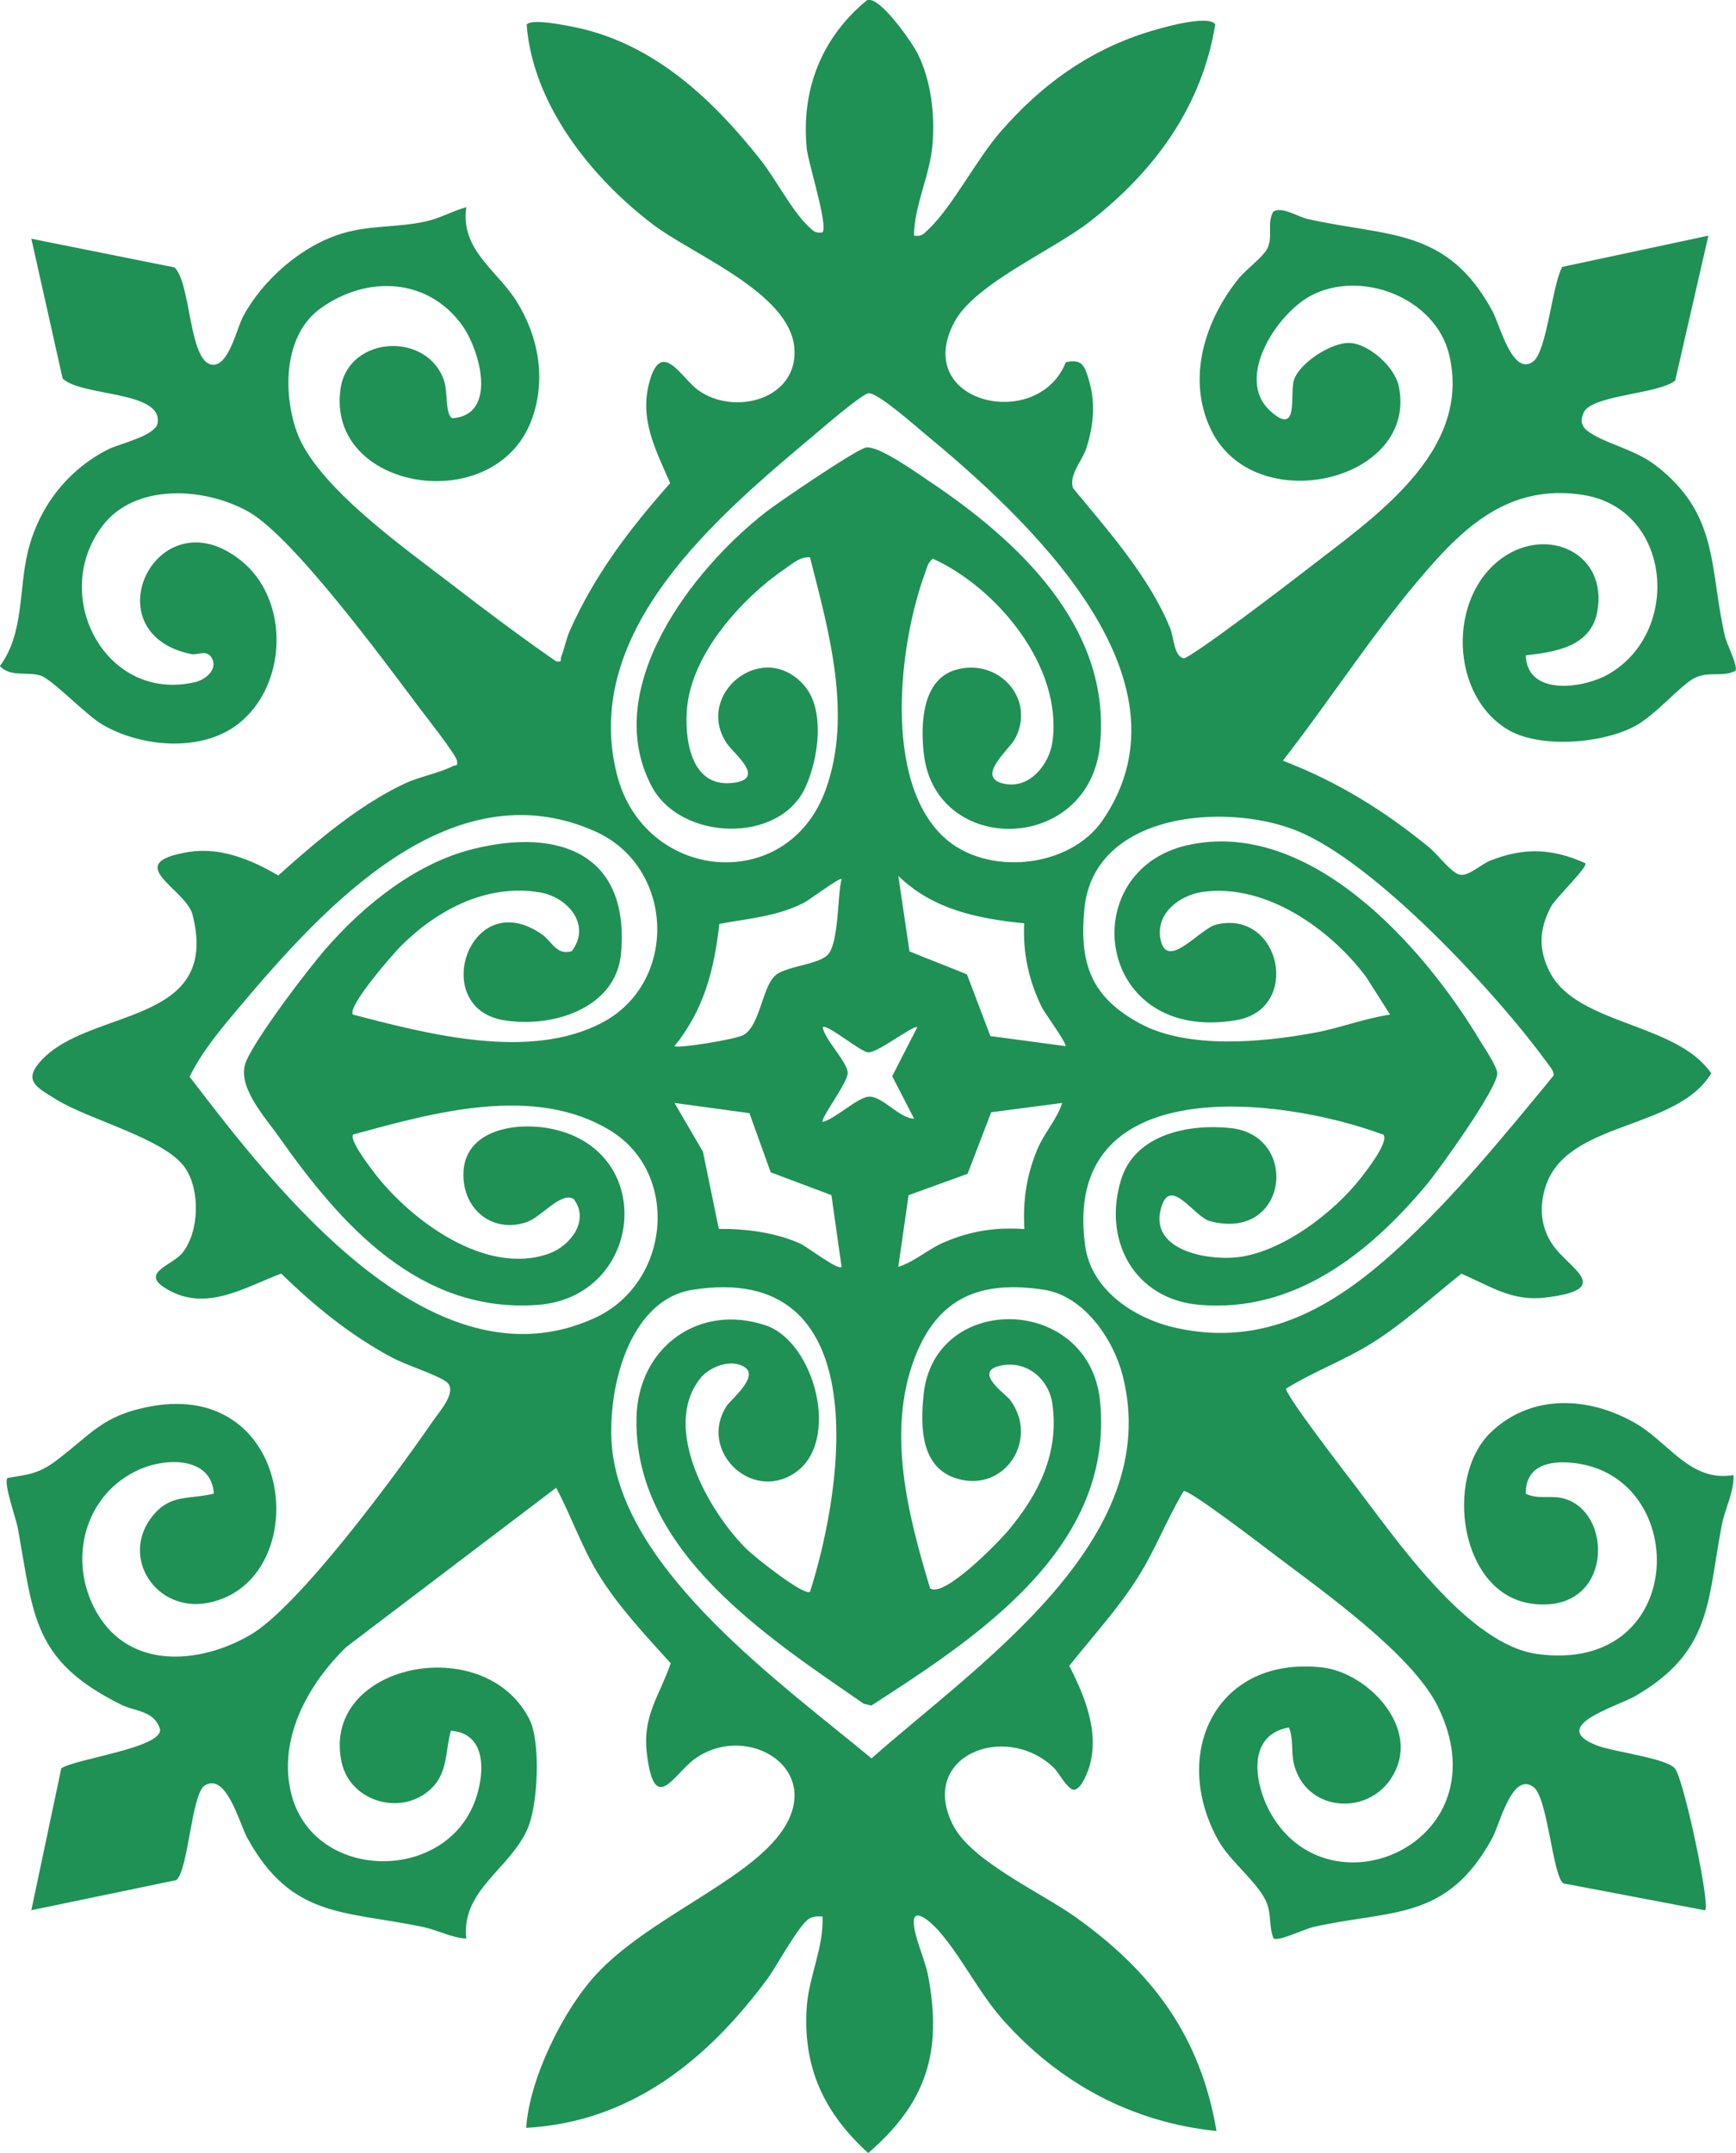 <?xml version="1.0" encoding="UTF-8"?> <svg xmlns="http://www.w3.org/2000/svg" viewBox="0 0 550.00 681.82" data-guides="{&quot;vertical&quot;:[],&quot;horizontal&quot;:[]}"><defs></defs><path fill="#1f9155" stroke="none" fill-opacity="1" stroke-width="1" stroke-opacity="1" id="tSvg3a562bb929" title="Path 1" d="M289.603 74.615C291.899 75.024 292.678 74.035 294.127 72.657C301.856 65.317 309.277 50.556 317.047 41.648C329.65 27.197 344.331 16.381 362.737 10.438C366.542 9.21 382.631 4.396 385.028 7.692C380.774 33.798 365.843 54.091 345.44 70.051C333.655 79.269 308.927 89.755 302.406 101.919C288.604 127.686 328.791 137.003 337.67 114.722C343.073 113.434 343.722 116.22 345.03 120.545C347.137 127.496 346.438 134.876 344.241 141.757C342.893 145.982 338.609 150.216 339.937 154.55C351.002 167.983 363.996 182.484 370.667 198.783C372.075 202.218 371.815 207.541 374.961 208.48C377.328 208.44 408.817 184.402 413.331 180.876C434.424 164.408 466.552 143.485 459.122 112.326C454.807 94.229 431.018 85.111 415.089 93.75C404.473 99.512 391.16 119.836 402.406 130.092C411.634 138.501 408.577 125.009 409.896 120.515C411.534 114.932 422.06 108.221 427.792 108.61C433.944 109.03 441.914 116.29 443.162 122.282C449.454 152.403 397.332 164.717 383.59 135.915C375.86 119.696 381.802 101.34 392.488 88.127C394.716 85.371 400.588 81.076 401.686 78.35C403.284 74.395 401.357 70.62 403.374 67.055C406.011 65.197 411.154 68.632 414.22 69.332C439.567 75.064 458.452 71.888 472.864 98.573C475.191 102.878 479.185 119.276 485.717 114.493C490.081 111.307 491.759 90.154 494.955 84.512C510.388 81.216 525.821 77.92 541.255 74.625C537.746 89.921 534.237 105.218 530.728 120.515C525.675 124.769 504.512 125.049 501.796 130.532C500.667 132.819 500.877 134.836 502.914 136.424C507.788 140.229 517.795 142.267 524.187 147.1C544.85 162.73 541.424 179.718 546.538 201.649C547.037 203.816 550.792 211.117 549.803 212.455C545.669 214.522 541.444 212.475 536.98 214.652C532.516 216.829 524.916 226.117 518.195 229.822C507.928 235.485 488.094 237.053 478.007 231.22C459.421 220.484 458.423 189.115 476 176.642C490.341 166.475 509.476 175.224 506.05 193.719C503.993 204.855 492.618 206.483 483.41 207.521C483.759 220.505 501.626 218.138 509.765 213.394C532.945 199.891 529.52 161.102 501.556 156.728C481.632 153.612 467.91 163.129 455.327 176.931C437.719 196.246 422.569 220.215 406.44 240.878C423.848 247.589 438.449 256.617 452.83 268.372C455.337 270.419 459.671 276.212 462.317 276.941C465.124 277.71 469.128 273.735 472.055 272.567C482.791 268.272 491.809 268.632 502.285 273.356C503.134 274.534 492.858 284.391 491.459 286.978C487.604 294.089 487.295 300.78 491.1 308C499.868 324.649 531.088 323.79 542.163 339.889C530.988 358.235 496.153 354.75 489.592 375.992C487.644 382.294 488.114 388.555 491.869 394.118C496.962 401.648 511.863 408.25 489.552 410.906C478.956 412.165 472.185 407.261 462.986 403.346C453.699 410.707 444.97 418.816 434.893 425.168C426.035 430.76 416.337 434.216 407.469 439.729C407.049 441.536 426.224 466.394 428.981 469.989C442.124 487.117 464.894 520.753 487.055 523.769C535.652 530.381 535.922 465.405 496.762 463.118C489.562 462.699 483.31 464.896 483.39 473.015C486.985 474.793 490.94 473.595 494.565 474.324C511.613 477.759 511.413 511.575 485.058 507.79C462.457 504.544 457.444 467.862 472.294 453.601C485.168 441.237 503.464 442.186 518.175 450.704C528.791 456.846 535.572 469.44 549.214 467.103C549.414 472.606 546.558 477.45 545.509 482.882C540.875 507.031 542.433 523.11 517.915 537.182C512.352 540.378 490.111 546.679 506 552.751C511.254 554.759 528.032 556.746 530.678 560.042C533.465 563.507 541.934 603.216 540.226 604.933C525.255 602.091 510.285 599.247 495.314 596.404C491.909 594.117 490.361 569.24 485.867 565.904C479.066 560.871 475.181 577.639 472.824 581.973C458.392 608.549 440.726 604.644 416.158 610.197C413.441 610.806 405.052 614.88 403.484 613.822C401.936 609.977 402.885 606.501 401.297 602.527C398.85 596.375 389.732 589.494 386.017 582.852C370.597 555.268 385.328 524.269 418.874 528.024C432.466 529.542 447.786 544.932 442.813 558.963C436.89 575.662 413.461 575.052 409.826 558.044C409.047 554.379 409.826 550.584 408.348 547.029C394.516 549.466 397.462 565.625 402.975 574.883C422.22 607.181 476.499 582.892 455.506 540.328C447.417 523.929 419.333 504.045 404.283 492.68C400.688 489.963 376.929 471.717 375.021 472.166C369.648 481.095 366.063 490.742 360.46 499.581C354.118 509.578 346.099 518.306 338.758 527.514C343.802 537.312 348.526 548.976 344.96 559.972C344.371 561.78 341.924 568.021 339.447 566.504C336.901 564.726 335.613 561.37 333.515 559.443C317.976 545.191 290.871 556.297 301.966 578.009C307.779 589.384 329.82 599.291 340.786 607.101C365.004 624.358 380.364 644.771 385.408 674.822C358.593 672.056 335.832 659.762 317.986 639.888C309.926 630.91 304.034 618.426 296.493 610.446C294.856 608.718 288.983 603.336 289.533 609.408C289.972 614.221 293.098 620.583 294.087 625.836C298.571 649.825 293.497 665.924 275.062 681.793C261.11 669.12 254.239 654.659 255.607 635.384C256.276 625.896 261.06 616.528 260.58 606.901C259.172 606.781 257.934 606.801 256.615 607.43C253.38 608.958 245.969 622.83 243.023 626.795C224.048 652.312 199.889 671.986 166.703 673.824C167.701 658.404 178.268 636.812 188.704 625.417C204.823 607.82 235.413 596.255 247.008 580.855C262.328 560.511 236.811 544.962 220.133 556.976C213.372 561.85 207.31 575.262 204.933 555.198C203.525 543.254 208.918 537.072 212.503 526.725C204.533 517.887 195.895 508.749 189.643 498.582C184.25 489.824 181.014 480.136 176.2 471.118C154.056 487.916 131.911 504.714 109.767 521.512C97.553 533.297 87.955 550.714 92.27 567.992C99.311 596.185 142.345 596.584 151.023 568.761C153.66 560.312 153.71 548.807 142.824 548.077C141.066 554.539 141.915 561.3 136.652 566.364C127.354 575.322 110.945 570.628 108.229 558.035C101.528 526.875 153.51 516.229 167.741 544.462C171.347 551.613 170.458 571.417 167.212 578.947C161.639 591.88 146 598.552 147.737 613.902C142.894 613.562 138.809 611.225 133.965 610.197C109.248 605.003 92.409 607.63 78.318 581.953C75.851 577.459 71.727 561.12 64.835 565.415C60.681 568.002 59.642 592.5 55.827 595.376C40.527 598.552 25.227 601.728 9.927 604.904C13.09 589.926 16.252 574.949 19.415 559.972C23.899 556.926 51.253 553.54 50.724 547.658C48.956 541.646 42.854 542.015 38.51 539.868C10.277 525.926 10.706 511.765 5.633 483.861C5.043 480.625 1.059 469.81 2.357 468.022C9.148 466.913 12.234 466.694 17.827 462.509C28.882 454.24 32.358 448.208 47.628 445.371C94.347 436.723 99.53 501.069 65.894 507.57C49.386 510.756 37.871 493.009 48.347 480.046C54.069 472.965 59.842 474.923 67.752 472.985C67.013 461.421 53.021 461.51 44.482 465.196C26.685 472.876 21.162 494.228 30.7 510.716C41.116 528.743 63.068 527.055 79.137 517.817C94.727 508.859 125.906 466.344 137.151 449.995C139.328 446.829 145.52 440.108 141.056 437.312C137.061 434.805 128.822 432.398 123.749 429.652C110.925 422.731 99.46 413.453 89.104 403.296C77.129 407.82 64.576 415.97 51.912 407.611C44.772 402.897 54.709 400.64 57.845 396.665C63.168 389.924 63.457 376.911 58.684 369.87C52.372 360.542 28.253 354.7 17.597 348.038C11.615 344.303 7.161 342.246 13.013 335.864C28.513 318.966 70.019 325.008 61.001 289.654C58.893 281.395 37.941 273.336 59.792 269.79C69.849 268.162 79.676 272.257 88.165 277.231C100.04 266.594 113.552 255.049 128.083 248.188C132.857 245.931 139.179 244.813 143.463 242.606C144.352 242.146 145.121 242.845 144.771 240.868C144.422 238.891 134.744 226.637 132.717 223.94C121.632 209.199 92.909 170.07 78.747 162.061C65.025 154.301 42.834 152.853 32.458 166.535C15.54 188.846 33.716 222.742 61.919 215.97C65.425 215.131 69.26 211.636 66.933 208.111C65.325 205.674 62.489 207.521 60.631 207.142C28.363 200.541 49.735 156.268 76.32 177.481C92.04 190.024 91.041 217.289 75.322 229.363C63.647 238.331 44.612 236.603 32.378 229.413C27.115 226.317 16.658 215.201 12.883 213.953C8.709 212.565 3.436 214.572 -0.04 210.917C7.65 200.601 5.882 186.858 8.799 174.824C12.224 160.683 21.212 148.938 34.215 142.316C37.781 140.509 49.276 138.032 49.935 133.977C51.603 123.661 25.647 125.618 19.844 119.856C16.538 105.102 13.233 90.347 9.927 75.593C25.044 78.619 40.161 81.645 55.278 84.672C60.591 89.655 59.762 114.902 67.332 115.491C72.486 115.891 75.002 103.976 77.01 100.231C83.311 88.497 95.715 77.671 108.579 73.876C117.517 71.239 125.936 72.108 134.794 70.13C139.728 69.032 143.103 66.895 147.737 65.606C145.79 79.099 157.395 85.501 163.547 95.238C170.638 106.473 173.124 120.105 168.49 132.789C157.005 164.218 103.225 155.439 107.889 123.112C110.346 106.074 135.893 104.835 140.816 120.974C141.815 124.24 141.096 131.71 143.383 132.439C157.685 131.391 152.102 111.047 146.569 103.227C135.673 87.827 116.109 87.098 101.468 97.725C89.863 106.144 89.583 124.37 94.037 136.784C100.189 153.931 128.253 173.586 142.854 184.841C153.77 193.26 164.865 201.579 176.2 209.429C178.357 209.779 177.399 208.97 177.788 208.001C178.867 205.354 179.326 202.408 180.515 199.742C188.385 182.045 199.54 167.394 212.323 153.012C207.649 142.197 202.316 132.519 205.932 120.295C209.727 107.482 215.988 119.796 221.152 123.521C232.747 131.89 253.12 126.367 251.652 110.038C250.094 92.621 219.484 80.697 206.75 70.999C187.196 56.109 168.79 33.009 166.852 7.812C168.331 5.495 182.452 8.611 185.468 9.38C208.818 15.342 226.525 32.35 241.026 50.696C245.67 56.568 250.973 66.825 256.056 71.619C257.514 72.987 258.273 73.996 260.58 73.576C262.458 71.559 256.026 51.375 255.597 47.111C253.759 28.475 260.231 11.976 274.592 0.132C278.477 -1.806 289.013 13.554 290.731 16.98C295.025 25.549 296.264 36.494 295.415 45.992C294.546 55.779 289.722 64.797 289.553 74.575C289.569 74.588 289.586 74.601 289.603 74.615M298.94 265.026C312.443 277.66 338.888 275.023 349.355 259.723C380.424 214.303 324.307 163.199 292.609 137.033C289.623 134.566 278.058 124.3 275.191 124.54C273.114 124.709 260.8 135.365 258.163 137.573C227.254 163.519 183.96 199.772 195.435 245.192C204.044 279.238 249.585 283.612 261.649 249.926C270.108 226.307 262.578 199.851 256.625 176.502C253.52 176.222 251.133 178.449 248.736 180.087C235.064 189.415 219.344 206.832 217.696 223.95C216.777 233.508 218.625 249.187 231.718 247.959C243.243 246.87 232.547 238.801 230.24 235.365C219.943 219.985 241.495 202.148 254.668 216.929C261.639 224.759 259.262 240.508 255.137 249.407C246.838 267.344 215.689 266.265 206.521 249.097C190.042 218.218 219.134 180.397 242.724 162.091C246.708 158.995 271.356 142.217 274.372 141.717C278.377 141.048 290.292 149.637 294.306 152.313C322.41 171.069 352.241 198.613 348.506 235.914C345.04 270.469 296.483 271.168 292.699 238.811C291.63 229.683 291.979 215.261 302.745 212.125C316.328 208.171 328.292 221.323 321.581 233.947C319.763 237.373 308.628 246.311 318.305 248.218C326.315 249.796 332.467 242.017 333.445 234.826C336.691 211.127 315.908 186.169 295.555 176.921C293.967 178.07 293.687 179.778 293.068 181.465C284.799 203.916 279.725 247.05 298.94 265.026ZM111.834 321.293C135.603 327.475 167.741 335.954 190.771 323.84C215.03 311.086 213.791 274.424 188.414 263.199C142.644 242.965 102.476 287.367 75.911 318.826C70.079 325.737 64.106 332.808 60.062 340.957C87.076 376.241 136.802 441.037 188.424 417.358C212.353 406.382 215.599 371.668 193.418 358.045C169.289 343.235 137.161 352.373 111.854 359.274C110.636 361.001 116.998 369.281 118.406 371.148C130.001 386.438 153.989 404.205 173.993 396.945C180.814 394.468 186.886 386.398 181.753 379.687C177.768 377.24 171.566 385.34 167.002 386.948C156.975 390.473 147.737 384.111 146.879 373.605C145.6 357.955 162.988 354.959 175.002 357.516C208.568 364.637 203.575 410.816 170.298 413.223C132.877 415.94 108.029 387.866 88.475 360.142C83.831 353.561 74.623 343.734 78.038 335.934C81.454 328.134 97.233 307.291 103.335 300.31C115.42 286.498 131.698 273.396 149.795 268.872C177.069 262.05 199.53 270.31 196.763 301.858C195.226 319.436 174.792 325.647 159.512 323.051C135.693 319.006 148.866 279.947 171.696 295.886C174.862 298.093 176.3 302.627 181.124 301.219C187.456 293 179.946 284.072 171.027 282.584C154.359 279.787 138.789 287.977 127.294 299.292C124.767 301.779 109.767 318.916 111.834 321.293ZM438.319 359.334C404.643 346.83 336.242 339.38 343.792 394.448C345.749 408.699 359.561 417.628 372.654 420.514C400.468 426.656 422.11 414.152 441.934 396.226C460.3 379.617 476.469 359.703 492.188 340.628C492.448 339.3 491.08 337.812 490.331 336.773C474.322 314.682 435.452 272.687 410.425 262.889C387.825 254.031 346.458 257.396 343.552 287.857C341.904 305.144 345.659 315.73 361.189 324.12C376.379 332.329 400.058 330.092 416.647 326.996C424.627 325.508 432.356 322.472 440.406 321.293C437.883 317.328 435.359 313.363 432.836 309.399C421.441 294.168 401.027 279.677 381.073 282.434C373.743 283.442 365.943 289.295 367.701 297.584C369.808 307.541 380.075 294.019 385.408 292.76C405.741 287.957 412.452 319.495 391.729 323.041C346.998 330.711 340.107 275.703 376.27 267.633C414.999 258.984 451.052 299.821 468.789 329.363C470.207 331.729 474.222 337.552 474.352 339.839C474.611 344.423 455.996 370.329 451.911 375.223C433.785 396.895 410.016 415.83 379.955 413.193C359.262 411.386 349.215 392.63 355.227 373.415C359.691 359.164 376.679 355.778 389.982 357.236C411.883 359.633 408.068 393.149 383.46 386.728C378.247 385.37 370.986 372.447 367.96 382.154C363.796 395.516 381.353 398.962 391.01 398.223C405.591 397.104 422.769 383.932 431.398 372.696C433.055 370.529 439.997 361.711 438.319 359.334ZM324.497 292.391C309.836 290.913 295.515 288.026 284.609 277.36C285.788 285.333 286.966 293.306 288.144 301.279C294.213 303.699 300.282 306.12 306.351 308.54C308.824 315.055 311.298 321.569 313.771 328.084C321.694 329.146 329.617 330.208 337.54 331.27C338.229 330.671 331.029 320.834 330.18 319.166C326.015 310.907 323.978 301.629 324.497 292.391ZM266.623 278.359C266.073 277.74 256.326 285.06 254.688 285.889C245.999 290.274 237.281 290.813 227.913 292.571C226.245 307.152 223.059 319.675 213.702 331.28C214.82 332.109 233.226 329.113 235.603 327.725C240.886 324.639 241.395 312.584 245.69 308.849C249.035 305.953 259.162 305.484 262.198 302.388C265.803 298.713 265.264 283.712 266.623 278.359ZM290.601 325.308C289.592 324.379 278.187 333.347 275.111 333.248C272.585 333.168 261.959 324.01 260.65 325.308C261.26 329.243 268.57 336.353 268.57 339.779C268.57 342.945 259.761 354.29 260.66 355.269C264.675 354.28 271.666 347.519 275.201 347.279C279.556 346.99 284.699 354.07 289.613 354.26C287.299 349.773 284.985 345.285 282.672 340.798C285.321 335.638 287.971 330.478 290.601 325.308ZM237.43 352.493C229.521 351.417 221.611 350.342 213.702 349.267C216.704 354.417 219.707 359.567 222.71 364.716C224.384 372.863 226.059 381.009 227.733 389.155C236.242 389.075 245.73 390.263 253.54 393.819C255.846 394.867 265.444 402.337 266.632 401.189C265.557 393.612 264.482 386.035 263.407 378.459C256.995 376.048 250.583 373.638 244.172 371.228C241.928 364.983 239.684 358.738 237.43 352.493ZM336.531 349.267C329.031 350.252 321.531 351.237 314.031 352.223C311.537 358.718 309.044 365.213 306.55 371.707C300.319 373.964 294.087 376.221 287.855 378.479C286.769 386.045 285.684 393.612 284.599 401.179C289.922 399.461 293.967 395.576 299.22 393.339C307.509 389.794 315.509 388.555 324.547 389.205C324.018 380.286 325.216 372.067 328.682 363.878C330.899 358.615 334.824 354.59 336.531 349.267ZM256.635 504.065C267.811 468.931 277.019 399.341 219.434 408.43C198.551 411.725 191.98 441.696 193.997 459.343C198.461 498.272 248.117 533.537 276.12 556.826C309.417 527.295 369.129 487.686 355.656 435.494C352.67 423.919 343.353 410.367 330.789 408.43C310.805 405.344 297.203 410.727 289.822 429.902C280.804 453.301 287.705 479.926 294.676 502.976C299.13 506.122 316.478 488.206 319.524 484.56C329.121 473.075 335.543 460.152 333.445 444.732C332.367 436.793 325.526 430.82 317.257 432.398C307.849 434.196 318.635 441.457 319.973 443.234C329.381 455.718 318.345 472.935 303.015 468.172C291.64 464.646 291.59 451.683 292.609 441.666C295.924 408.969 345.15 409.918 348.516 443.664C353.13 489.983 309.866 518.306 276.07 540.088C275.268 539.898 274.466 539.708 273.663 539.519C243.163 518.476 200.469 490.962 201.667 448.617C202.286 426.616 221.441 412.574 242.634 419.715C258.104 424.928 266.652 456.786 251.602 466.574C237.69 475.622 221.172 459.004 230.23 445.202C231.518 443.234 240.357 436.094 236.092 433.058C231.848 430.041 224.737 432.728 221.701 436.673C209.527 452.452 224.727 478.948 236.632 490.632C239.008 492.959 254.648 505.463 256.635 504.065Z"></path></svg> 
